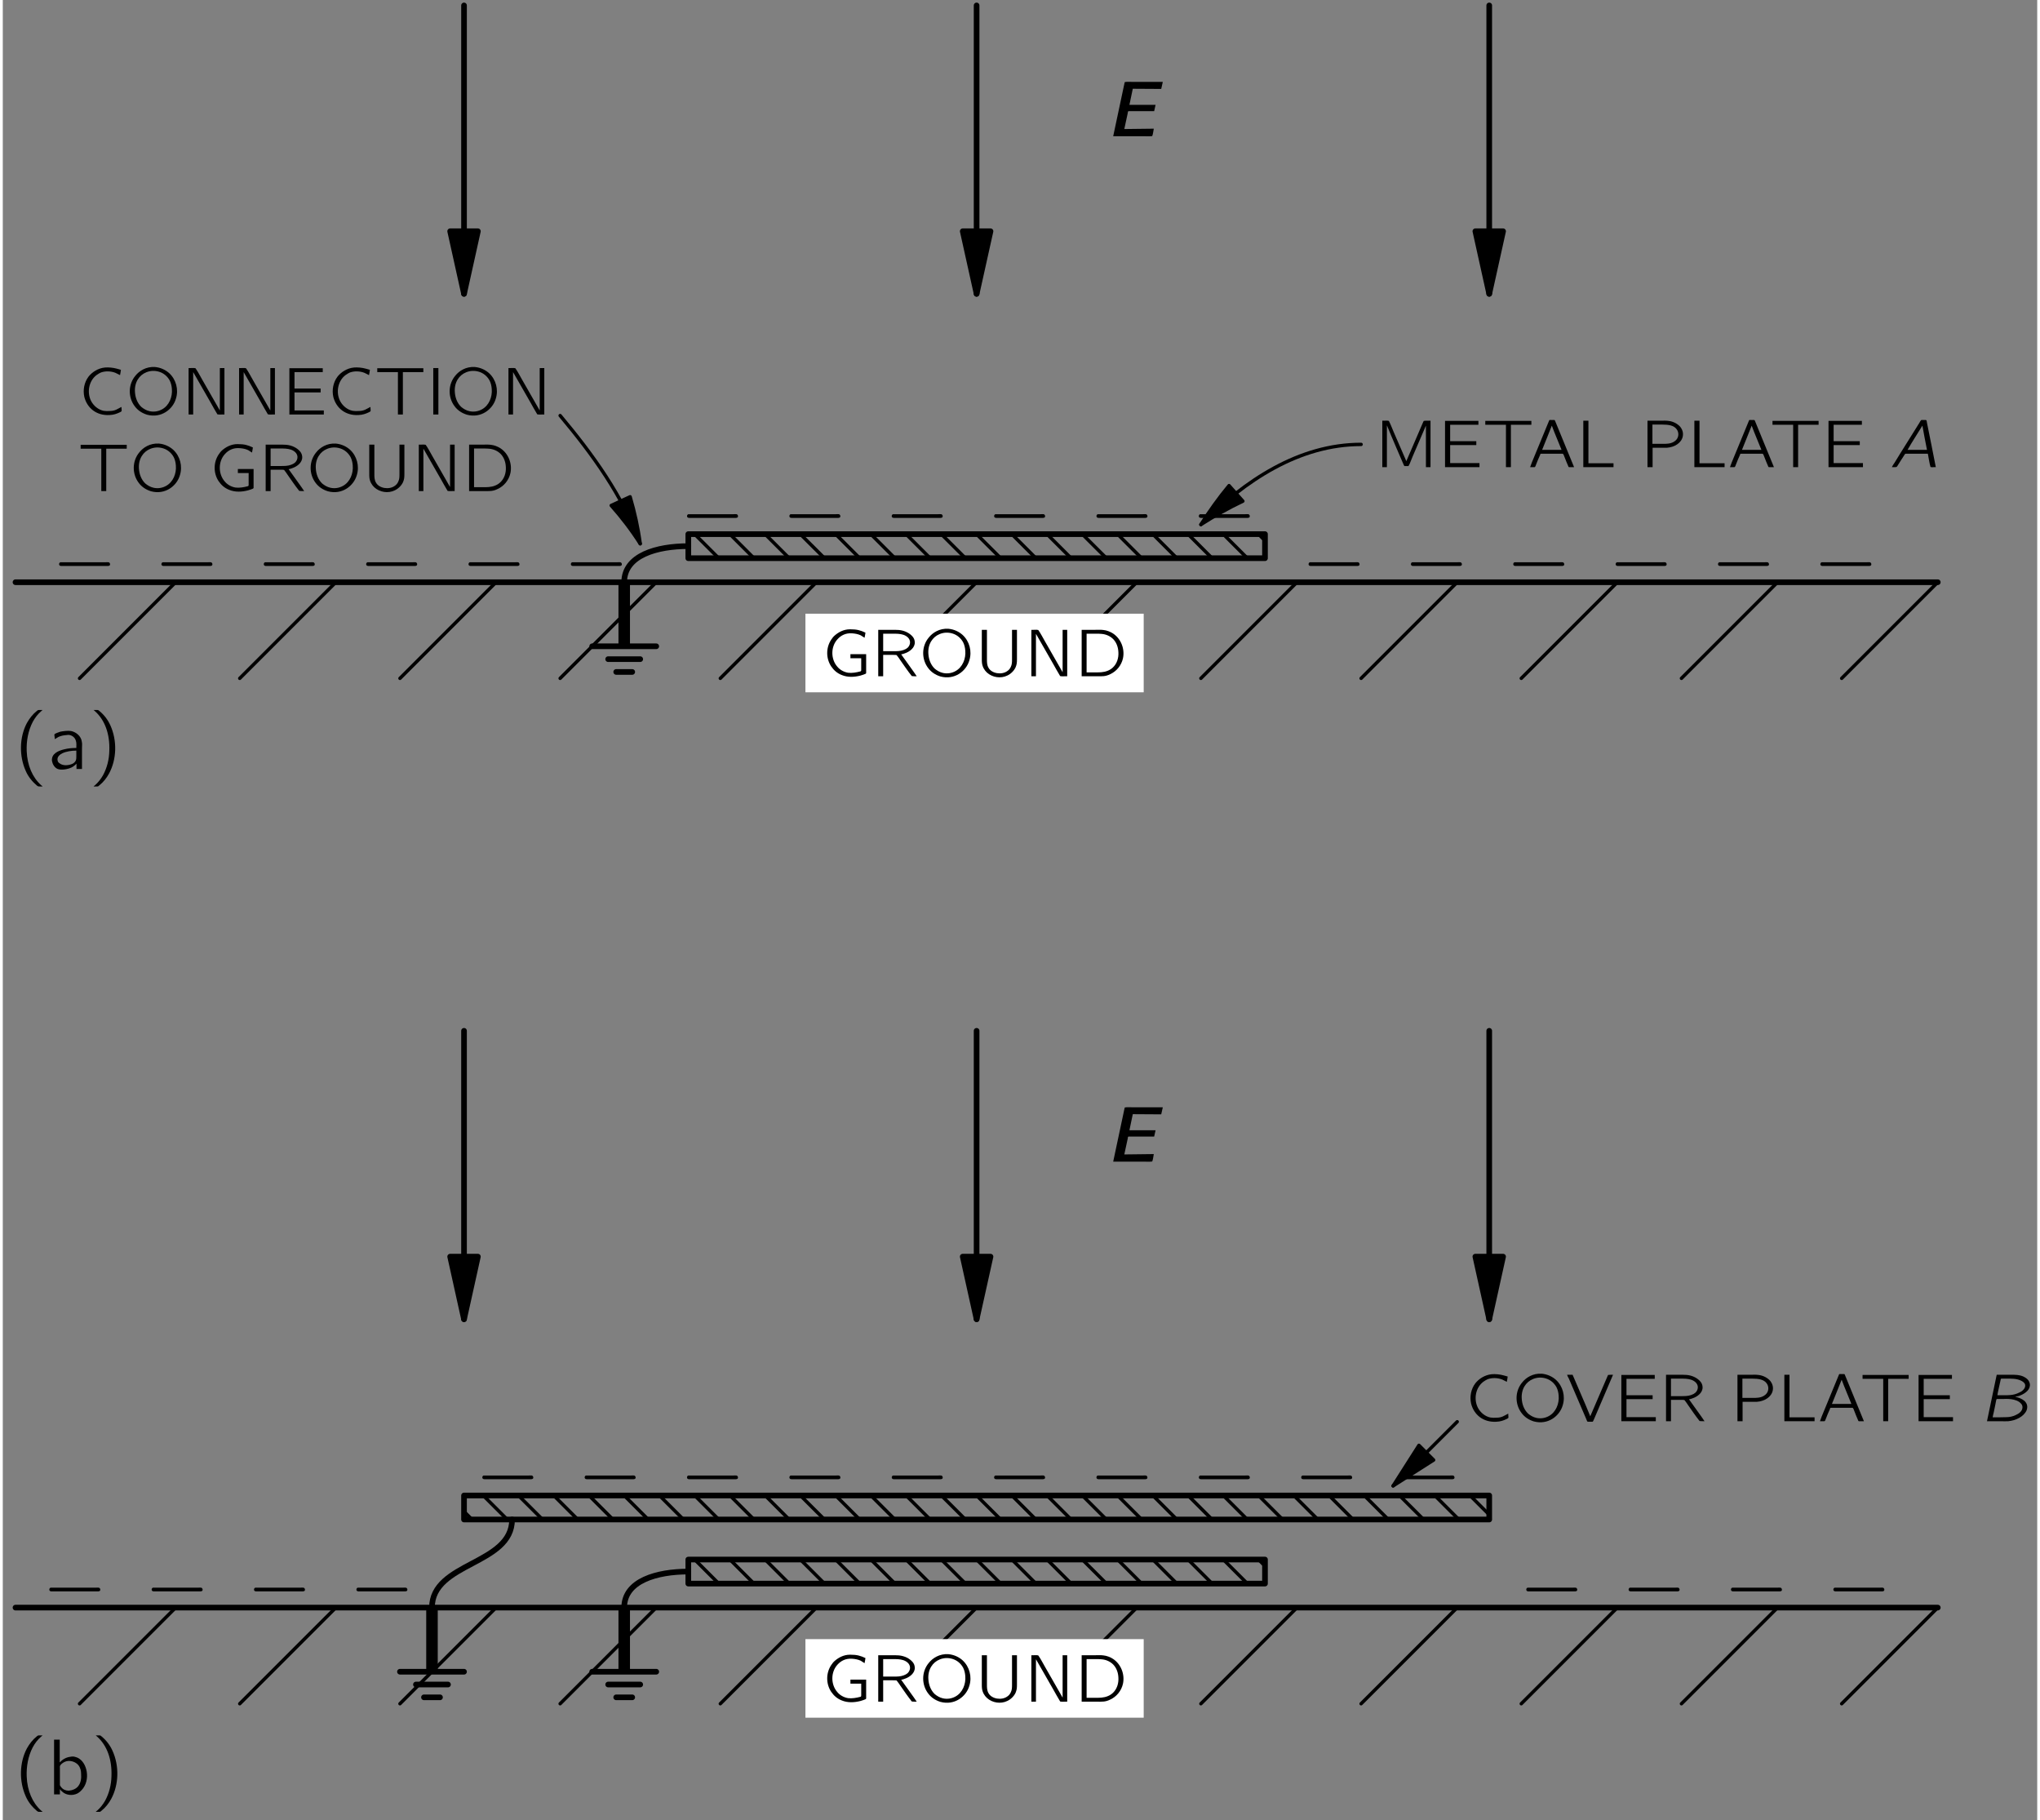 <?xml version="1.0" encoding="UTF-8"?>
<svg xmlns="http://www.w3.org/2000/svg" xmlns:xlink="http://www.w3.org/1999/xlink" width="250pt" height="223pt" viewBox="0 0 180 161" version="1.1">
<rect x="0" y="0" width="180" height="161" fill="#808080" stroke="none"/>
<defs>
<g>
<symbol overflow="visible" id="glyph0-0">
<path style="stroke:none;" d=""/>
</symbol>
<symbol overflow="visible" id="glyph0-1">
<path style="stroke:none;" d="M 2.578 1.547 C 2.547 1.5 2.5 1.469 2.453 1.438 C 1.688 0.75 1.219 -0.312 1.172 -1.594 C 1.141 -2.469 1.297 -3.375 1.703 -4.156 C 1.906 -4.531 2.141 -4.844 2.453 -5.109 C 2.5 -5.156 2.547 -5.188 2.578 -5.219 L 2.328 -5.219 C 2.172 -5.219 2.188 -5.219 2.078 -5.141 C 1.719 -4.859 1.422 -4.484 1.188 -4.062 C 0.531 -2.828 0.484 -1.156 1.094 0.188 C 1.312 0.688 1.656 1.109 2.078 1.469 C 2.172 1.531 2.172 1.547 2.328 1.547 L 2.578 1.547 Z M 2.578 1.547 "/>
</symbol>
<symbol overflow="visible" id="glyph0-2">
<path style="stroke:none;" d="M 0.641 -2.641 C 0.766 -2.703 0.859 -2.781 0.984 -2.844 C 1.203 -2.938 1.438 -2.984 1.688 -3 C 1.75 -3.016 1.828 -3.016 1.906 -3.016 C 2.188 -2.969 2.422 -2.781 2.5 -2.516 C 2.578 -2.312 2.547 -2.062 2.547 -1.859 C 2.188 -1.859 1.812 -1.828 1.453 -1.734 C 0.953 -1.609 0.328 -1.359 0.391 -0.719 C 0.438 -0.438 0.594 -0.156 0.859 -0.016 C 1.031 0.062 1.234 0.062 1.438 0.047 C 1.734 0.016 2.062 -0.062 2.312 -0.25 C 2.406 -0.312 2.484 -0.391 2.562 -0.469 L 2.562 0 L 3.047 0 L 3.047 -1.828 C 3.047 -2.016 3.078 -2.219 3.031 -2.422 C 2.969 -2.906 2.531 -3.266 2.078 -3.359 C 1.797 -3.406 1.359 -3.344 1.125 -3.297 C 1.047 -3.266 0.656 -3.141 0.625 -3.078 C 0.594 -3.047 0.609 -2.984 0.609 -2.953 C 0.625 -2.844 0.641 -2.75 0.641 -2.641 Z M 2.547 -1.625 L 2.547 -1.109 C 2.547 -0.969 2.547 -0.844 2.484 -0.719 C 2.406 -0.578 2.266 -0.469 2.109 -0.422 C 1.781 -0.297 1.328 -0.281 1.047 -0.516 C 0.969 -0.562 0.906 -0.641 0.891 -0.75 C 0.812 -1.047 1.078 -1.281 1.312 -1.391 C 1.641 -1.547 2.109 -1.625 2.547 -1.625 Z M 2.547 -1.625 "/>
</symbol>
<symbol overflow="visible" id="glyph0-3">
<path style="stroke:none;" d="M 0.438 -5.219 C 0.469 -5.188 0.516 -5.156 0.562 -5.109 C 1.422 -4.344 1.891 -3.109 1.828 -1.594 C 1.812 -0.844 1.625 -0.094 1.266 0.562 C 1.078 0.891 0.844 1.188 0.562 1.438 C 0.516 1.469 0.469 1.5 0.438 1.547 L 0.688 1.547 C 0.844 1.547 0.828 1.547 0.922 1.469 C 1.297 1.172 1.594 0.797 1.812 0.391 C 2.484 -0.859 2.531 -2.516 1.922 -3.859 C 1.688 -4.375 1.359 -4.797 0.938 -5.141 C 0.844 -5.219 0.844 -5.219 0.688 -5.219 L 0.438 -5.219 Z M 0.438 -5.219 "/>
</symbol>
<symbol overflow="visible" id="glyph0-4">
<path style="stroke:none;" d="M 0.578 -4.844 L 0.578 0 L 1.094 0 L 1.094 -0.469 L 1.094 -0.469 C 1.156 -0.359 1.266 -0.266 1.359 -0.188 C 1.672 0.062 2.188 0.141 2.641 -0.078 C 2.844 -0.188 3.016 -0.359 3.156 -0.547 C 3.844 -1.5 3.422 -3.094 2.453 -3.312 C 2.328 -3.359 2.172 -3.359 2.031 -3.328 C 1.625 -3.281 1.312 -3.078 1.078 -2.828 L 1.078 -4.844 L 0.578 -4.844 Z M 1.812 -2.953 C 2.141 -2.984 2.516 -2.844 2.734 -2.578 C 2.906 -2.359 2.969 -2.078 2.969 -1.812 C 3 -1.438 2.953 -1.031 2.719 -0.734 C 2.516 -0.469 2.188 -0.359 1.875 -0.328 C 1.609 -0.328 1.375 -0.422 1.203 -0.641 C 1.172 -0.688 1.125 -0.75 1.094 -0.812 C 1.094 -0.859 1.094 -0.906 1.094 -0.938 L 1.094 -2.328 C 1.094 -2.391 1.078 -2.469 1.109 -2.531 C 1.141 -2.609 1.203 -2.656 1.266 -2.719 C 1.422 -2.844 1.609 -2.938 1.812 -2.953 Z M 1.812 -2.953 "/>
</symbol>
<symbol overflow="visible" id="glyph1-0">
<path style="stroke:none;" d=""/>
</symbol>
<symbol overflow="visible" id="glyph1-1">
<path style="stroke:none;" d="M 0.641 0 L 3.188 0 C 3.484 -0.016 3.828 0.031 4.094 -0.016 C 4.172 -0.203 4.188 -0.453 4.234 -0.672 C 3.375 -0.656 2.484 -0.656 1.625 -0.641 C 1.703 -1.031 1.797 -1.406 1.875 -1.797 L 1.938 -2.094 C 1.938 -2.125 1.938 -2.188 1.969 -2.203 C 2 -2.234 2.078 -2.219 2.125 -2.219 L 4.266 -2.219 L 4.391 -2.781 L 2.078 -2.781 L 2.375 -4.203 L 4.891 -4.188 L 5.031 -4.812 L 2.547 -4.812 C 2.266 -4.797 1.922 -4.844 1.672 -4.797 L 1.641 -4.703 L 0.641 0 Z M 0.641 0 "/>
</symbol>
<symbol overflow="visible" id="glyph2-0">
<path style="stroke:none;" d=""/>
</symbol>
<symbol overflow="visible" id="glyph2-1">
<path style="stroke:none;" d="M 3.953 -1.953 L 2.562 -1.953 L 2.562 -1.594 L 3.516 -1.594 L 3.516 -0.562 C 3.516 -0.469 3.5 -0.438 3.406 -0.422 C 3.109 -0.344 2.703 -0.266 2.359 -0.312 C 1.969 -0.375 1.625 -0.578 1.406 -0.844 C 0.812 -1.516 0.812 -2.625 1.422 -3.281 C 1.719 -3.609 2.141 -3.844 2.719 -3.797 C 2.969 -3.781 3.234 -3.734 3.469 -3.625 C 3.594 -3.562 3.688 -3.469 3.812 -3.406 C 3.844 -3.562 3.875 -3.719 3.891 -3.859 C 3.453 -4.062 3.156 -4.156 2.531 -4.156 C 1.953 -4.156 1.5 -3.891 1.172 -3.609 C 1.047 -3.5 0.953 -3.375 0.859 -3.234 C 0.391 -2.531 0.391 -1.578 0.859 -0.875 C 1.094 -0.531 1.391 -0.266 1.797 -0.109 C 2.328 0.109 2.906 0.078 3.453 -0.062 C 3.516 -0.078 3.922 -0.203 3.938 -0.25 C 3.953 -0.266 3.953 -0.297 3.953 -0.312 L 3.953 -1.953 Z M 3.953 -1.953 "/>
</symbol>
<symbol overflow="visible" id="glyph2-2">
<path style="stroke:none;" d="M 0.625 -4.109 L 0.625 0 L 1.062 0 L 1.062 -1.891 L 1.938 -1.891 C 2.062 -1.891 2.172 -1.891 2.25 -1.875 C 2.375 -1.734 2.469 -1.578 2.578 -1.422 C 2.906 -0.953 3.234 -0.469 3.594 -0.016 C 3.719 0 3.891 0 4.031 0 L 3.797 -0.344 L 2.656 -1.938 C 2.766 -1.953 2.875 -1.984 2.984 -2.031 C 3.406 -2.172 3.891 -2.531 3.859 -3.031 C 3.844 -3.234 3.781 -3.359 3.688 -3.484 C 3.406 -3.828 2.953 -4.047 2.453 -4.094 C 2.234 -4.109 2.031 -4.109 1.812 -4.109 L 0.625 -4.109 Z M 1.062 -2.219 L 1.062 -3.766 L 1.953 -3.766 C 2.25 -3.766 2.547 -3.766 2.844 -3.672 C 3.125 -3.578 3.406 -3.375 3.438 -3.047 C 3.453 -2.859 3.375 -2.672 3.234 -2.531 C 3.125 -2.438 3.016 -2.375 2.875 -2.328 C 2.594 -2.219 2.281 -2.219 1.984 -2.219 L 1.062 -2.219 Z M 1.062 -2.219 "/>
</symbol>
<symbol overflow="visible" id="glyph2-3">
<path style="stroke:none;" d="M 0.859 -3.422 C 0.219 -2.656 0.203 -1.5 0.828 -0.703 C 1.078 -0.375 1.438 -0.125 1.891 0.016 C 3.156 0.359 4.188 -0.469 4.453 -1.406 C 4.703 -2.203 4.469 -3.094 3.859 -3.656 C 3.547 -3.938 3.109 -4.156 2.594 -4.203 C 1.812 -4.25 1.203 -3.859 0.859 -3.422 Z M 2.969 -3.781 C 3.375 -3.656 3.703 -3.375 3.906 -3 C 4.016 -2.781 4.078 -2.516 4.094 -2.266 C 4.156 -1.562 3.859 -0.797 3.219 -0.453 C 2.906 -0.281 2.516 -0.203 2.109 -0.297 C 1.828 -0.359 1.578 -0.516 1.391 -0.672 C 1.031 -1.016 0.859 -1.5 0.828 -1.984 C 0.766 -2.844 1.203 -3.484 1.828 -3.734 C 2.172 -3.875 2.562 -3.906 2.969 -3.781 Z M 2.969 -3.781 "/>
</symbol>
<symbol overflow="visible" id="glyph2-4">
<path style="stroke:none;" d="M 0.625 -4.109 L 0.625 -1.516 C 0.625 -1.391 0.625 -1.281 0.641 -1.156 C 0.688 -0.812 0.859 -0.531 1.078 -0.328 C 1.562 0.109 2.297 0.219 2.875 -0.062 C 3.188 -0.203 3.469 -0.484 3.609 -0.781 C 3.719 -1.047 3.734 -1.188 3.734 -1.531 L 3.734 -4.109 L 3.297 -4.109 L 3.297 -1.5 C 3.297 -1.266 3.297 -1.047 3.188 -0.828 C 3.125 -0.688 3.031 -0.562 2.891 -0.469 C 2.391 -0.094 1.5 -0.234 1.219 -0.75 C 1.078 -0.984 1.078 -1.25 1.078 -1.516 L 1.078 -4.109 L 0.625 -4.109 Z M 0.625 -4.109 "/>
</symbol>
<symbol overflow="visible" id="glyph2-5">
<path style="stroke:none;" d="M 0.641 -4.109 L 0.641 0 L 1.047 0 L 1.047 -3.75 L 1.047 -3.75 L 1.219 -3.453 L 2.562 -1.109 C 2.766 -0.75 2.969 -0.375 3.188 -0.016 C 3.375 0.031 3.609 -0.016 3.812 0 L 3.812 -4.109 L 3.406 -4.109 L 3.406 -0.359 L 1.859 -3.062 C 1.656 -3.406 1.484 -3.766 1.25 -4.094 C 1.078 -4.141 0.828 -4.094 0.641 -4.109 Z M 0.641 -4.109 "/>
</symbol>
<symbol overflow="visible" id="glyph2-6">
<path style="stroke:none;" d="M 0.625 -4.109 L 0.625 0 L 1.922 0 C 2.453 0 2.719 0.031 3.156 -0.188 C 3.703 -0.438 4.141 -0.953 4.281 -1.594 C 4.453 -2.422 4.109 -3.312 3.406 -3.781 C 3.141 -3.953 2.844 -4.062 2.547 -4.094 C 2.312 -4.125 2.062 -4.109 1.828 -4.109 L 0.625 -4.109 Z M 1.062 -0.344 L 1.062 -3.766 L 1.891 -3.766 C 2.062 -3.766 2.219 -3.766 2.375 -3.75 C 2.797 -3.719 3.156 -3.547 3.422 -3.281 C 3.719 -2.969 3.859 -2.547 3.875 -2.125 C 3.906 -1.625 3.75 -1.109 3.375 -0.766 C 3.125 -0.531 2.766 -0.391 2.375 -0.359 C 2.219 -0.344 2.062 -0.344 1.906 -0.344 L 1.062 -0.344 Z M 1.062 -0.344 "/>
</symbol>
<symbol overflow="visible" id="glyph2-7">
<path style="stroke:none;" d="M 3.844 -0.672 C 3.5 -0.5 3.297 -0.312 2.812 -0.312 C 2.625 -0.297 2.453 -0.297 2.266 -0.328 C 1.797 -0.422 1.391 -0.766 1.172 -1.172 C 0.766 -1.938 0.953 -2.984 1.656 -3.5 C 1.781 -3.594 1.906 -3.656 2.031 -3.719 C 2.438 -3.859 2.906 -3.844 3.312 -3.688 C 3.453 -3.625 3.578 -3.562 3.719 -3.484 C 3.75 -3.641 3.781 -3.797 3.797 -3.953 C 3.672 -3.984 3.547 -4.031 3.406 -4.062 C 3.125 -4.141 2.703 -4.188 2.375 -4.156 C 1.766 -4.094 1.25 -3.75 0.938 -3.359 C 0.547 -2.844 0.422 -2.172 0.562 -1.547 C 0.812 -0.578 1.625 0.109 2.781 0.047 C 3.172 0.031 3.422 -0.062 3.719 -0.203 C 3.75 -0.219 3.844 -0.266 3.859 -0.297 C 3.875 -0.328 3.844 -0.594 3.844 -0.672 Z M 3.844 -0.672 "/>
</symbol>
<symbol overflow="visible" id="glyph2-8">
<path style="stroke:none;" d="M 0.625 -4.094 L 0.625 0 L 3.672 0 L 3.672 -0.359 L 1.078 -0.359 L 1.078 -1.953 L 3.391 -1.953 L 3.391 -2.297 L 1.078 -2.297 L 1.078 -3.75 L 3.578 -3.75 L 3.578 -4.094 L 0.625 -4.094 Z M 0.625 -4.094 "/>
</symbol>
<symbol overflow="visible" id="glyph2-9">
<path style="stroke:none;" d="M 0.234 -4.094 L 0.234 -3.75 L 2.062 -3.75 L 2.062 0 L 2.5 0 L 2.5 -3.75 L 4.312 -3.75 L 4.312 -4.094 L 0.234 -4.094 Z M 0.234 -4.094 "/>
</symbol>
<symbol overflow="visible" id="glyph2-10">
<path style="stroke:none;" d="M 0.625 -4.109 L 0.625 0 L 1.078 0 L 1.078 -4.109 L 0.625 -4.109 Z M 0.625 -4.109 "/>
</symbol>
<symbol overflow="visible" id="glyph2-11">
<path style="stroke:none;" d="M 0.641 -4.109 L 0.641 0 L 1.047 0 L 1.047 -3.672 L 1.062 -3.672 C 1.094 -3.562 1.156 -3.453 1.203 -3.328 C 1.266 -3.141 2.516 -0.234 2.547 -0.172 C 2.594 -0.109 2.562 -0.094 2.672 -0.094 L 2.844 -0.094 C 2.875 -0.094 2.906 -0.094 2.938 -0.094 C 2.969 -0.094 2.984 -0.125 2.984 -0.156 C 3.016 -0.203 3.031 -0.25 3.062 -0.297 L 3.328 -0.953 C 3.422 -1.156 4.469 -3.594 4.5 -3.672 L 4.5 -3.672 L 4.5 0 L 4.906 0 L 4.906 -4.109 C 4.719 -4.094 4.484 -4.125 4.312 -4.094 L 4.266 -4.016 L 2.766 -0.531 L 1.641 -3.125 C 1.5 -3.453 1.375 -3.797 1.219 -4.094 C 1.062 -4.141 0.828 -4.094 0.641 -4.109 Z M 0.641 -4.109 "/>
</symbol>
<symbol overflow="visible" id="glyph2-12">
<path style="stroke:none;" d="M 0.188 0 L 0.484 0 C 0.531 0 0.578 0.016 0.609 -0.016 C 0.641 -0.031 0.641 -0.062 0.656 -0.078 C 0.734 -0.297 1.031 -1.016 1.078 -1.094 C 1.078 -1.156 1.094 -1.188 1.172 -1.188 L 2.594 -1.188 C 2.75 -1.188 2.906 -1.188 3.062 -1.188 C 3.125 -1.172 3.156 -1.094 3.172 -1.047 C 3.234 -0.875 3.547 -0.094 3.578 -0.047 C 3.594 0.016 3.656 0 3.75 0 L 4.078 0 C 3.922 -0.391 3.766 -0.766 3.609 -1.141 L 2.391 -4.109 C 2.375 -4.125 2.375 -4.156 2.344 -4.172 C 2.312 -4.172 2.266 -4.172 2.234 -4.172 L 2.016 -4.172 C 1.984 -4.172 1.922 -4.188 1.891 -4.156 C 1.875 -4.141 1.859 -4.109 1.859 -4.094 L 0.641 -1.141 L 0.344 -0.422 C 0.297 -0.281 0.234 -0.141 0.188 0 Z M 2.109 -3.672 C 2.375 -2.938 2.688 -2.25 2.969 -1.531 L 1.25 -1.531 C 1.531 -2.25 1.828 -2.938 2.109 -3.672 L 2.109 -3.672 Z M 2.109 -3.672 "/>
</symbol>
<symbol overflow="visible" id="glyph2-13">
<path style="stroke:none;" d="M 0.625 -4.109 L 0.625 0 L 3.297 0 L 3.297 -0.344 L 1.078 -0.344 L 1.078 -4.109 L 0.625 -4.109 Z M 0.625 -4.109 "/>
</symbol>
<symbol overflow="visible" id="glyph2-14">
<path style="stroke:none;" d="M 0.625 -4.109 L 0.625 0 L 1.078 0 L 1.078 -1.719 L 1.953 -1.719 C 2.078 -1.719 2.234 -1.719 2.359 -1.719 C 3.016 -1.766 3.641 -2.141 3.75 -2.734 C 3.812 -3.078 3.688 -3.359 3.531 -3.562 C 3.281 -3.844 2.906 -4.047 2.469 -4.094 C 2.25 -4.125 2.047 -4.109 1.844 -4.109 L 0.625 -4.109 Z M 1.062 -2.062 L 1.062 -3.766 L 1.953 -3.766 C 2.469 -3.766 2.953 -3.703 3.203 -3.359 C 3.406 -3.094 3.406 -2.719 3.203 -2.453 C 3.125 -2.359 3.047 -2.297 2.938 -2.234 C 2.641 -2.062 2.297 -2.062 1.969 -2.062 L 1.062 -2.062 Z M 1.062 -2.062 "/>
</symbol>
<symbol overflow="visible" id="glyph2-15">
<path style="stroke:none;" d="M 0.094 -4.109 C 0.125 -3.984 0.188 -3.875 0.25 -3.766 L 1.781 -0.203 L 1.844 -0.047 C 1.859 -0.016 1.859 0.016 1.891 0.031 C 1.922 0.047 1.984 0.047 2.016 0.047 L 2.234 0.047 C 2.266 0.047 2.312 0.047 2.344 0.047 C 2.375 0.031 2.391 0 2.406 -0.031 C 2.422 -0.078 2.453 -0.141 2.484 -0.203 C 2.594 -0.453 4.141 -4.062 4.156 -4.109 C 4.016 -4.109 3.859 -4.109 3.719 -4.094 L 3.688 -4.031 L 2.141 -0.438 L 1.734 -1.422 L 0.578 -4.109 L 0.094 -4.109 Z M 0.094 -4.109 "/>
</symbol>
<symbol overflow="visible" id="glyph3-0">
<path style="stroke:none;" d=""/>
</symbol>
<symbol overflow="visible" id="glyph3-1">
<path style="stroke:none;" d="M 0.188 0 L 0.484 0 L 0.609 -0.016 L 0.672 -0.094 C 0.906 -0.453 1.125 -0.828 1.359 -1.172 L 1.422 -1.188 L 3.375 -1.188 C 3.453 -0.797 3.5 -0.391 3.609 -0.016 C 3.734 0.031 3.922 -0.016 4.078 0 C 4.062 -0.125 3.344 -3.703 3.297 -3.922 C 3.297 -3.953 3.266 -4.156 3.234 -4.156 C 3.203 -4.172 3.156 -4.172 3.125 -4.172 L 2.891 -4.172 C 2.859 -4.172 2.812 -4.188 2.781 -4.156 C 2.734 -4.125 2.625 -3.922 2.625 -3.922 L 0.906 -1.172 L 0.438 -0.406 C 0.344 -0.266 0.25 -0.141 0.188 0 Z M 2.891 -3.672 C 3.016 -2.953 3.156 -2.25 3.297 -1.531 L 1.578 -1.531 C 2 -2.266 2.453 -2.953 2.891 -3.672 Z M 2.891 -3.672 "/>
</symbol>
<symbol overflow="visible" id="glyph3-2">
<path style="stroke:none;" d="M 1.5 -4.109 L 0.641 0 L 1.875 0 C 2.078 0 2.297 0.016 2.516 0 C 3.203 -0.062 3.891 -0.406 4.141 -0.953 C 4.266 -1.281 4.203 -1.578 3.938 -1.812 C 3.703 -2 3.422 -2.109 3.125 -2.156 C 3.234 -2.188 3.359 -2.203 3.469 -2.234 C 3.906 -2.391 4.391 -2.688 4.438 -3.141 C 4.438 -3.188 4.438 -3.234 4.438 -3.281 C 4.375 -3.641 4.141 -3.812 3.859 -3.953 C 3.5 -4.109 3.188 -4.109 2.734 -4.109 L 1.5 -4.109 Z M 1.562 -2.297 C 1.562 -2.422 1.781 -3.328 1.844 -3.641 C 1.859 -3.703 1.844 -3.766 1.922 -3.766 L 2.391 -3.766 C 2.812 -3.766 3.25 -3.781 3.641 -3.594 C 3.797 -3.516 3.984 -3.406 4.016 -3.219 C 4.062 -2.953 3.844 -2.734 3.641 -2.609 C 3.594 -2.578 3.562 -2.562 3.516 -2.547 C 3.25 -2.406 2.953 -2.328 2.656 -2.312 C 2.5 -2.297 2.344 -2.297 2.172 -2.297 L 1.562 -2.297 Z M 1.141 -0.344 C 1.156 -0.438 1.219 -0.734 1.234 -0.766 C 1.266 -0.938 1.438 -1.719 1.453 -1.844 C 1.469 -1.906 1.469 -1.969 1.547 -1.969 L 2.141 -1.969 C 2.281 -1.969 2.406 -1.984 2.547 -1.969 C 2.859 -1.953 3.203 -1.891 3.469 -1.719 C 3.625 -1.609 3.781 -1.469 3.781 -1.234 C 3.781 -0.891 3.469 -0.672 3.188 -0.547 C 2.984 -0.438 2.641 -0.359 2.391 -0.359 C 1.984 -0.344 1.562 -0.344 1.141 -0.344 Z M 1.141 -0.344 "/>
</symbol>
<symbol overflow="visible" id="glyph4-0">
<path style="stroke:none;" d=""/>
</symbol>
<symbol overflow="visible" id="glyph4-1">
<path style="stroke:none;" d="M 0.734 -2 C 0.594 -1.953 0.578 -1.734 0.719 -1.688 C 0.766 -1.672 0.812 -1.672 0.844 -1.672 L 4.781 -1.672 C 4.875 -1.672 5.016 -1.656 5.094 -1.719 C 5.172 -1.812 5.125 -1.969 5 -2 C 4.922 -2.016 4.828 -2 4.734 -2 L 0.859 -2 C 0.828 -2 0.781 -2 0.734 -2 Z M 0.734 -2 "/>
</symbol>
</g>
<clipPath id="clip1">
  <path d="M -216 666 L 396 666 L 396 -126 L -216 -126 L -216 666 Z M -216 666 "/>
</clipPath>
<clipPath id="clip2">
  <path d="M -0.477 151.801 L 172.523 151.801 L 172.523 -1.199 L -0.477 -1.199 L -0.477 151.801 Z M -0.477 151.801 "/>
</clipPath>
<clipPath id="clip3">
  <path d="M -216 666 L 396 666 L 396 -126 L -216 -126 L -216 666 Z M -216 666 "/>
</clipPath>
<clipPath id="clip4">
  <path d="M -0.477 151.801 L 172.523 151.801 L 172.523 -1.199 L -0.477 -1.199 L -0.477 151.801 Z M -0.477 151.801 "/>
</clipPath>
<clipPath id="clip5">
  <path d="M 60.652 47.254 L 111.676 47.254 L 111.676 49.379 L 60.652 49.379 L 60.652 47.254 Z M 60.652 47.254 "/>
</clipPath>
<clipPath id="clip6">
  <path d="M -216 666 L 396 666 L 396 -126 L -216 -126 L -216 666 Z M -216 666 "/>
</clipPath>
<clipPath id="clip7">
  <path d="M -0.477 151.801 L 172.523 151.801 L 172.523 -1.199 L -0.477 -1.199 L -0.477 151.801 Z M -0.477 151.801 "/>
</clipPath>
<clipPath id="clip8">
  <path d="M -216 666 L 396 666 L 396 -126 L -216 -126 L -216 666 Z M -216 666 "/>
</clipPath>
<clipPath id="clip9">
  <path d="M -0.477 151.801 L 172.523 151.801 L 172.523 -1.199 L -0.477 -1.199 L -0.477 151.801 Z M -0.477 151.801 "/>
</clipPath>
<clipPath id="clip10">
  <path d="M 60.652 137.961 L 111.676 137.961 L 111.676 140.086 L 60.652 140.086 L 60.652 137.961 Z M 60.652 137.961 "/>
</clipPath>
<clipPath id="clip11">
  <path d="M -216 666 L 396 666 L 396 -126 L -216 -126 L -216 666 Z M -216 666 "/>
</clipPath>
<clipPath id="clip12">
  <path d="M -0.477 151.801 L 172.523 151.801 L 172.523 -1.199 L -0.477 -1.199 L -0.477 151.801 Z M -0.477 151.801 "/>
</clipPath>
<clipPath id="clip13">
  <path d="M -216 666 L 396 666 L 396 -126 L -216 -126 L -216 666 Z M -216 666 "/>
</clipPath>
<clipPath id="clip14">
  <path d="M -0.477 151.801 L 172.523 151.801 L 172.523 -1.199 L -0.477 -1.199 L -0.477 151.801 Z M -0.477 151.801 "/>
</clipPath>
<clipPath id="clip15">
  <path d="M 40.809 132.293 L 131.516 132.293 L 131.516 134.418 L 40.809 134.418 L 40.809 132.293 Z M 40.809 132.293 "/>
</clipPath>
<clipPath id="clip16">
  <path d="M -216 666 L 396 666 L 396 -126 L -216 -126 L -216 666 Z M -216 666 "/>
</clipPath>
<clipPath id="clip17">
  <path d="M -0.477 151.801 L 172.523 151.801 L 172.523 -1.199 L -0.477 -1.199 L -0.477 151.801 Z M -0.477 151.801 "/>
</clipPath>
<clipPath id="clip18">
  <path d="M -216 666 L 396 666 L 396 -126 L -216 -126 L -216 666 Z M -216 666 "/>
</clipPath>
</defs>
<g id="surface0">
<g clip-path="url(#clip1)" clip-rule="nonzero">
<g clip-path="url(#clip2)" clip-rule="nonzero">
<path style="fill:none;stroke-width:3;stroke-linecap:round;stroke-linejoin:round;stroke:rgb(0%,0%,0%);stroke-opacity:1;stroke-miterlimit:10;" d="M 157.719 1002.981 L 72.68 917.942 " transform="matrix(0.1,0,0,-0.1,-0.475,151.802)"/>
<path style="fill:none;stroke-width:3;stroke-linecap:round;stroke-linejoin:round;stroke:rgb(0%,0%,0%);stroke-opacity:1;stroke-miterlimit:10;" d="M 299.438 1002.981 L 214.398 917.942 " transform="matrix(0.1,0,0,-0.1,-0.475,151.802)"/>
<path style="fill:none;stroke-width:3;stroke-linecap:round;stroke-linejoin:round;stroke:rgb(0%,0%,0%);stroke-opacity:1;stroke-miterlimit:10;" d="M 441.195 1002.981 L 356.156 917.942 " transform="matrix(0.1,0,0,-0.1,-0.475,151.802)"/>
<path style="fill:none;stroke-width:3;stroke-linecap:round;stroke-linejoin:round;stroke:rgb(0%,0%,0%);stroke-opacity:1;stroke-miterlimit:10;" d="M 582.914 1002.981 L 497.875 917.942 " transform="matrix(0.1,0,0,-0.1,-0.475,151.802)"/>
<path style="fill:none;stroke-width:3;stroke-linecap:round;stroke-linejoin:round;stroke:rgb(0%,0%,0%);stroke-opacity:1;stroke-miterlimit:10;" d="M 724.633 1002.981 L 639.594 917.942 " transform="matrix(0.1,0,0,-0.1,-0.475,151.802)"/>
<path style="fill:none;stroke-width:3;stroke-linecap:round;stroke-linejoin:round;stroke:rgb(0%,0%,0%);stroke-opacity:1;stroke-miterlimit:10;" d="M 866.352 1002.981 L 781.312 917.942 " transform="matrix(0.1,0,0,-0.1,-0.475,151.802)"/>
<path style="fill:none;stroke-width:3;stroke-linecap:round;stroke-linejoin:round;stroke:rgb(0%,0%,0%);stroke-opacity:1;stroke-miterlimit:10;" d="M 1008.109 1002.981 L 923.07 917.942 " transform="matrix(0.1,0,0,-0.1,-0.475,151.802)"/>
<path style="fill:none;stroke-width:3;stroke-linecap:round;stroke-linejoin:round;stroke:rgb(0%,0%,0%);stroke-opacity:1;stroke-miterlimit:10;" d="M 1149.828 1002.981 L 1064.789 917.942 " transform="matrix(0.1,0,0,-0.1,-0.475,151.802)"/>
<path style="fill:none;stroke-width:3;stroke-linecap:round;stroke-linejoin:round;stroke:rgb(0%,0%,0%);stroke-opacity:1;stroke-miterlimit:10;" d="M 1291.586 1002.981 L 1206.547 917.942 " transform="matrix(0.1,0,0,-0.1,-0.475,151.802)"/>
<path style="fill:none;stroke-width:3;stroke-linecap:round;stroke-linejoin:round;stroke:rgb(0%,0%,0%);stroke-opacity:1;stroke-miterlimit:10;" d="M 1433.305 1002.981 L 1348.266 917.942 " transform="matrix(0.1,0,0,-0.1,-0.475,151.802)"/>
<path style="fill:none;stroke-width:3;stroke-linecap:round;stroke-linejoin:round;stroke:rgb(0%,0%,0%);stroke-opacity:1;stroke-miterlimit:10;" d="M 1575.023 1002.981 L 1489.984 917.942 " transform="matrix(0.1,0,0,-0.1,-0.475,151.802)"/>
<path style="fill:none;stroke-width:3;stroke-linecap:round;stroke-linejoin:round;stroke:rgb(0%,0%,0%);stroke-opacity:1;stroke-miterlimit:10;" d="M 1716.781 1002.981 L 1631.742 917.942 " transform="matrix(0.1,0,0,-0.1,-0.475,151.802)"/>
<path style="fill:none;stroke-width:5;stroke-linecap:round;stroke-linejoin:round;stroke:rgb(0%,0%,0%);stroke-opacity:1;stroke-miterlimit:10;" d="M 16 1002.981 L 1716.781 1002.981 " transform="matrix(0.1,0,0,-0.1,-0.475,151.802)"/>
</g>
</g>
<g clip-path="url(#clip3)" clip-rule="nonzero">
<g clip-path="url(#clip4)" clip-rule="nonzero">
<g clip-path="url(#clip5)" clip-rule="nonzero">
<path style="fill:none;stroke-width:3;stroke-linecap:round;stroke-linejoin:round;stroke:rgb(0%,0%,0%);stroke-opacity:1;stroke-miterlimit:10;" d="M 616.938 1045.481 L 638.188 1024.231 " transform="matrix(0.1,0,0,-0.1,-0.475,151.802)"/>
<path style="fill:none;stroke-width:3;stroke-linecap:round;stroke-linejoin:round;stroke:rgb(0%,0%,0%);stroke-opacity:1;stroke-miterlimit:10;" d="M 648.109 1045.481 L 669.359 1024.231 " transform="matrix(0.1,0,0,-0.1,-0.475,151.802)"/>
<path style="fill:none;stroke-width:3;stroke-linecap:round;stroke-linejoin:round;stroke:rgb(0%,0%,0%);stroke-opacity:1;stroke-miterlimit:10;" d="M 679.281 1045.481 L 700.531 1024.231 " transform="matrix(0.1,0,0,-0.1,-0.475,151.802)"/>
<path style="fill:none;stroke-width:3;stroke-linecap:round;stroke-linejoin:round;stroke:rgb(0%,0%,0%);stroke-opacity:1;stroke-miterlimit:10;" d="M 710.453 1045.481 L 731.742 1024.231 " transform="matrix(0.1,0,0,-0.1,-0.475,151.802)"/>
<path style="fill:none;stroke-width:3;stroke-linecap:round;stroke-linejoin:round;stroke:rgb(0%,0%,0%);stroke-opacity:1;stroke-miterlimit:10;" d="M 741.664 1045.481 L 762.914 1024.231 " transform="matrix(0.1,0,0,-0.1,-0.475,151.802)"/>
<path style="fill:none;stroke-width:3;stroke-linecap:round;stroke-linejoin:round;stroke:rgb(0%,0%,0%);stroke-opacity:1;stroke-miterlimit:10;" d="M 772.836 1045.481 L 794.086 1024.231 " transform="matrix(0.1,0,0,-0.1,-0.475,151.802)"/>
<path style="fill:none;stroke-width:3;stroke-linecap:round;stroke-linejoin:round;stroke:rgb(0%,0%,0%);stroke-opacity:1;stroke-miterlimit:10;" d="M 804.008 1045.481 L 825.258 1024.231 " transform="matrix(0.1,0,0,-0.1,-0.475,151.802)"/>
<path style="fill:none;stroke-width:3;stroke-linecap:round;stroke-linejoin:round;stroke:rgb(0%,0%,0%);stroke-opacity:1;stroke-miterlimit:10;" d="M 835.18 1045.481 L 856.469 1024.231 " transform="matrix(0.1,0,0,-0.1,-0.475,151.802)"/>
<path style="fill:none;stroke-width:3;stroke-linecap:round;stroke-linejoin:round;stroke:rgb(0%,0%,0%);stroke-opacity:1;stroke-miterlimit:10;" d="M 866.352 1045.481 L 887.641 1024.231 " transform="matrix(0.1,0,0,-0.1,-0.475,151.802)"/>
<path style="fill:none;stroke-width:3;stroke-linecap:round;stroke-linejoin:round;stroke:rgb(0%,0%,0%);stroke-opacity:1;stroke-miterlimit:10;" d="M 897.562 1045.481 L 918.812 1024.231 " transform="matrix(0.1,0,0,-0.1,-0.475,151.802)"/>
<path style="fill:none;stroke-width:3;stroke-linecap:round;stroke-linejoin:round;stroke:rgb(0%,0%,0%);stroke-opacity:1;stroke-miterlimit:10;" d="M 928.734 1045.481 L 949.984 1024.231 " transform="matrix(0.1,0,0,-0.1,-0.475,151.802)"/>
<path style="fill:none;stroke-width:3;stroke-linecap:round;stroke-linejoin:round;stroke:rgb(0%,0%,0%);stroke-opacity:1;stroke-miterlimit:10;" d="M 959.906 1045.481 L 981.195 1024.231 " transform="matrix(0.1,0,0,-0.1,-0.475,151.802)"/>
<path style="fill:none;stroke-width:3;stroke-linecap:round;stroke-linejoin:round;stroke:rgb(0%,0%,0%);stroke-opacity:1;stroke-miterlimit:10;" d="M 991.117 1045.481 L 1012.367 1024.231 " transform="matrix(0.1,0,0,-0.1,-0.475,151.802)"/>
<path style="fill:none;stroke-width:3;stroke-linecap:round;stroke-linejoin:round;stroke:rgb(0%,0%,0%);stroke-opacity:1;stroke-miterlimit:10;" d="M 1022.289 1045.481 L 1043.539 1024.231 " transform="matrix(0.1,0,0,-0.1,-0.475,151.802)"/>
<path style="fill:none;stroke-width:3;stroke-linecap:round;stroke-linejoin:round;stroke:rgb(0%,0%,0%);stroke-opacity:1;stroke-miterlimit:10;" d="M 1053.461 1045.481 L 1074.711 1024.231 " transform="matrix(0.1,0,0,-0.1,-0.475,151.802)"/>
<path style="fill:none;stroke-width:3;stroke-linecap:round;stroke-linejoin:round;stroke:rgb(0%,0%,0%);stroke-opacity:1;stroke-miterlimit:10;" d="M 1084.633 1045.481 L 1105.883 1024.231 " transform="matrix(0.1,0,0,-0.1,-0.475,151.802)"/>
<path style="fill:none;stroke-width:3;stroke-linecap:round;stroke-linejoin:round;stroke:rgb(0%,0%,0%);stroke-opacity:1;stroke-miterlimit:10;" d="M 1115.805 1045.481 L 1137.094 1024.231 " transform="matrix(0.1,0,0,-0.1,-0.475,151.802)"/>
</g>
</g>
</g>
<g clip-path="url(#clip6)" clip-rule="nonzero">
<g clip-path="url(#clip7)" clip-rule="nonzero">
<path style="fill:none;stroke-width:5;stroke-linecap:round;stroke-linejoin:round;stroke:rgb(0%,0%,0%);stroke-opacity:1;stroke-miterlimit:10;" d="M 611.273 1024.231 L 1121.508 1024.231 L 1121.508 1045.52 L 611.273 1045.52 L 611.273 1024.231 Z M 611.273 1024.231 " transform="matrix(0.1,0,0,-0.1,-0.475,151.802)"/>
<path style=" stroke:none;fill-rule:nonzero;fill:rgb(0%,0%,0%);fill-opacity:1;" d="M 54.473 57.172 L 55.492 57.172 L 55.492 51.504 L 54.473 51.504 L 54.473 57.172 Z M 54.473 57.172 "/>
<path style="fill:none;stroke-width:5;stroke-linecap:round;stroke-linejoin:round;stroke:rgb(0%,0%,0%);stroke-opacity:1;stroke-miterlimit:10;" d="M 526.234 946.301 L 582.914 946.301 " transform="matrix(0.1,0,0,-0.1,-0.475,151.802)"/>
<path style="fill:none;stroke-width:5;stroke-linecap:round;stroke-linejoin:round;stroke:rgb(0%,0%,0%);stroke-opacity:1;stroke-miterlimit:10;" d="M 540.375 934.934 L 568.734 934.934 " transform="matrix(0.1,0,0,-0.1,-0.475,151.802)"/>
<path style="fill:none;stroke-width:5;stroke-linecap:round;stroke-linejoin:round;stroke:rgb(0%,0%,0%);stroke-opacity:1;stroke-miterlimit:10;" d="M 547.484 923.606 L 561.664 923.606 " transform="matrix(0.1,0,0,-0.1,-0.475,151.802)"/>
<path style="fill:none;stroke-width:5;stroke-linecap:round;stroke-linejoin:round;stroke:rgb(0%,0%,0%);stroke-opacity:1;stroke-miterlimit:10;" d="M 611.273 1034.895 C 583.656 1034.895 554.555 1026.887 554.555 1002.981 " transform="matrix(0.1,0,0,-0.1,-0.475,151.802)"/>
<path style="fill:none;stroke-width:5;stroke-linecap:round;stroke-linejoin:round;stroke:rgb(0%,0%,0%);stroke-opacity:1;stroke-miterlimit:10;" d="M 412.836 1513.215 L 412.836 1258.098 " transform="matrix(0.1,0,0,-0.1,-0.475,151.802)"/>
<path style=" stroke:none;fill-rule:nonzero;fill:rgb(0%,0%,0%);fill-opacity:1;" d="M 39.582 20.457 L 40.809 25.992 L 42.035 20.457 "/>
<path style="fill:none;stroke-width:5;stroke-linecap:round;stroke-linejoin:round;stroke:rgb(0%,0%,0%);stroke-opacity:1;stroke-miterlimit:10;" d="M 400.57 1313.45 L 412.836 1258.098 L 425.102 1313.45 L 400.57 1313.45 Z M 400.57 1313.45 " transform="matrix(0.1,0,0,-0.1,-0.475,151.802)"/>
<path style="fill:none;stroke-width:5;stroke-linecap:round;stroke-linejoin:round;stroke:rgb(0%,0%,0%);stroke-opacity:1;stroke-miterlimit:10;" d="M 866.352 1513.215 L 866.352 1258.098 " transform="matrix(0.1,0,0,-0.1,-0.475,151.802)"/>
<path style=" stroke:none;fill-rule:nonzero;fill:rgb(0%,0%,0%);fill-opacity:1;" d="M 84.934 20.457 L 86.16 25.992 L 87.391 20.457 "/>
<path style="fill:none;stroke-width:5;stroke-linecap:round;stroke-linejoin:round;stroke:rgb(0%,0%,0%);stroke-opacity:1;stroke-miterlimit:10;" d="M 854.086 1313.45 L 866.352 1258.098 L 878.656 1313.45 L 854.086 1313.45 Z M 854.086 1313.45 " transform="matrix(0.1,0,0,-0.1,-0.475,151.802)"/>
<path style="fill:none;stroke-width:5;stroke-linecap:round;stroke-linejoin:round;stroke:rgb(0%,0%,0%);stroke-opacity:1;stroke-miterlimit:10;" d="M 1319.906 1513.215 L 1319.906 1258.098 " transform="matrix(0.1,0,0,-0.1,-0.475,151.802)"/>
<path style=" stroke:none;fill-rule:nonzero;fill:rgb(0%,0%,0%);fill-opacity:1;" d="M 130.289 20.457 L 131.516 25.992 L 132.742 20.457 "/>
<path style="fill:none;stroke-width:5;stroke-linecap:round;stroke-linejoin:round;stroke:rgb(0%,0%,0%);stroke-opacity:1;stroke-miterlimit:10;" d="M 1307.641 1313.45 L 1319.906 1258.098 L 1332.172 1313.45 L 1307.641 1313.45 Z M 1307.641 1313.45 " transform="matrix(0.1,0,0,-0.1,-0.475,151.802)"/>
<path style="fill:none;stroke-width:3;stroke-linecap:round;stroke-linejoin:round;stroke:rgb(0%,0%,0%);stroke-opacity:1;stroke-miterlimit:10;" d="M 497.875 1150.403 C 526.742 1115.989 553.344 1079.231 568.734 1037.004 " transform="matrix(0.1,0,0,-0.1,-0.475,151.802)"/>
<path style=" stroke:none;fill-rule:nonzero;fill:rgb(0%,0%,0%);fill-opacity:1;" d="M 53.832 44.715 C 54.77 45.773 55.633 46.898 56.398 48.102 C 56.211 46.688 55.902 45.305 55.504 43.945 "/>
<path style="fill:none;stroke-width:3;stroke-linecap:round;stroke-linejoin:round;stroke:rgb(0%,0%,0%);stroke-opacity:1;stroke-miterlimit:10;" d="M 543.07 1070.872 C 552.445 1060.286 561.078 1049.036 568.734 1037.004 C 566.859 1051.145 563.773 1064.973 559.789 1078.567 L 543.07 1070.872 Z M 543.07 1070.872 " transform="matrix(0.1,0,0,-0.1,-0.475,151.802)"/>
<path style="fill:none;stroke-width:3;stroke-linecap:round;stroke-linejoin:round;stroke:rgb(0%,0%,0%);stroke-opacity:1;stroke-miterlimit:10;" d="M 1206.547 1124.895 C 1151.625 1124.895 1103.734 1092.942 1064.789 1053.997 " transform="matrix(0.1,0,0,-0.1,-0.475,151.802)"/>
<path style=" stroke:none;fill-rule:nonzero;fill:rgb(0%,0%,0%);fill-opacity:1;" d="M 108.496 42.957 C 107.594 44.043 106.766 45.207 106.004 46.402 C 107.199 45.641 108.441 44.938 109.719 44.332 "/>
<path style="fill:none;stroke-width:3;stroke-linecap:round;stroke-linejoin:round;stroke:rgb(0%,0%,0%);stroke-opacity:1;stroke-miterlimit:10;" d="M 1089.711 1088.45 C 1080.688 1077.59 1072.406 1065.95 1064.789 1053.997 C 1076.742 1061.614 1089.164 1068.645 1101.938 1074.7 L 1089.711 1088.45 Z M 1089.711 1088.45 " transform="matrix(0.1,0,0,-0.1,-0.475,151.802)"/>
<path style="fill:none;stroke-width:3;stroke-linecap:round;stroke-linejoin:round;stroke:rgb(0%,0%,0%);stroke-opacity:1;stroke-miterlimit:10;" d="M 157.719 95.911 L 72.68 10.872 " transform="matrix(0.1,0,0,-0.1,-0.475,151.802)"/>
<path style="fill:none;stroke-width:3;stroke-linecap:round;stroke-linejoin:round;stroke:rgb(0%,0%,0%);stroke-opacity:1;stroke-miterlimit:10;" d="M 299.438 95.911 L 214.398 10.872 " transform="matrix(0.1,0,0,-0.1,-0.475,151.802)"/>
<path style="fill:none;stroke-width:3;stroke-linecap:round;stroke-linejoin:round;stroke:rgb(0%,0%,0%);stroke-opacity:1;stroke-miterlimit:10;" d="M 441.195 95.911 L 356.156 10.872 " transform="matrix(0.1,0,0,-0.1,-0.475,151.802)"/>
<path style="fill:none;stroke-width:3;stroke-linecap:round;stroke-linejoin:round;stroke:rgb(0%,0%,0%);stroke-opacity:1;stroke-miterlimit:10;" d="M 582.914 95.911 L 497.875 10.872 " transform="matrix(0.1,0,0,-0.1,-0.475,151.802)"/>
<path style="fill:none;stroke-width:3;stroke-linecap:round;stroke-linejoin:round;stroke:rgb(0%,0%,0%);stroke-opacity:1;stroke-miterlimit:10;" d="M 724.633 95.911 L 639.594 10.872 " transform="matrix(0.1,0,0,-0.1,-0.475,151.802)"/>
<path style="fill:none;stroke-width:3;stroke-linecap:round;stroke-linejoin:round;stroke:rgb(0%,0%,0%);stroke-opacity:1;stroke-miterlimit:10;" d="M 866.352 95.911 L 781.312 10.872 " transform="matrix(0.1,0,0,-0.1,-0.475,151.802)"/>
<path style="fill:none;stroke-width:3;stroke-linecap:round;stroke-linejoin:round;stroke:rgb(0%,0%,0%);stroke-opacity:1;stroke-miterlimit:10;" d="M 1008.109 95.911 L 923.07 10.872 " transform="matrix(0.1,0,0,-0.1,-0.475,151.802)"/>
<path style="fill:none;stroke-width:3;stroke-linecap:round;stroke-linejoin:round;stroke:rgb(0%,0%,0%);stroke-opacity:1;stroke-miterlimit:10;" d="M 1149.828 95.911 L 1064.789 10.872 " transform="matrix(0.1,0,0,-0.1,-0.475,151.802)"/>
<path style="fill:none;stroke-width:3;stroke-linecap:round;stroke-linejoin:round;stroke:rgb(0%,0%,0%);stroke-opacity:1;stroke-miterlimit:10;" d="M 1291.586 95.911 L 1206.547 10.872 " transform="matrix(0.1,0,0,-0.1,-0.475,151.802)"/>
<path style="fill:none;stroke-width:3;stroke-linecap:round;stroke-linejoin:round;stroke:rgb(0%,0%,0%);stroke-opacity:1;stroke-miterlimit:10;" d="M 1433.305 95.911 L 1348.266 10.872 " transform="matrix(0.1,0,0,-0.1,-0.475,151.802)"/>
<path style="fill:none;stroke-width:3;stroke-linecap:round;stroke-linejoin:round;stroke:rgb(0%,0%,0%);stroke-opacity:1;stroke-miterlimit:10;" d="M 1575.023 95.911 L 1489.984 10.872 " transform="matrix(0.1,0,0,-0.1,-0.475,151.802)"/>
<path style="fill:none;stroke-width:3;stroke-linecap:round;stroke-linejoin:round;stroke:rgb(0%,0%,0%);stroke-opacity:1;stroke-miterlimit:10;" d="M 1716.781 95.911 L 1631.742 10.872 " transform="matrix(0.1,0,0,-0.1,-0.475,151.802)"/>
<path style="fill:none;stroke-width:5;stroke-linecap:round;stroke-linejoin:round;stroke:rgb(0%,0%,0%);stroke-opacity:1;stroke-miterlimit:10;" d="M 16 95.911 L 1716.781 95.911 " transform="matrix(0.1,0,0,-0.1,-0.475,151.802)"/>
</g>
</g>
<g clip-path="url(#clip8)" clip-rule="nonzero">
<g clip-path="url(#clip9)" clip-rule="nonzero">
<g clip-path="url(#clip10)" clip-rule="nonzero">
<path style="fill:none;stroke-width:3;stroke-linecap:round;stroke-linejoin:round;stroke:rgb(0%,0%,0%);stroke-opacity:1;stroke-miterlimit:10;" d="M 616.938 138.411 L 638.188 117.161 " transform="matrix(0.1,0,0,-0.1,-0.475,151.802)"/>
<path style="fill:none;stroke-width:3;stroke-linecap:round;stroke-linejoin:round;stroke:rgb(0%,0%,0%);stroke-opacity:1;stroke-miterlimit:10;" d="M 648.109 138.411 L 669.359 117.161 " transform="matrix(0.1,0,0,-0.1,-0.475,151.802)"/>
<path style="fill:none;stroke-width:3;stroke-linecap:round;stroke-linejoin:round;stroke:rgb(0%,0%,0%);stroke-opacity:1;stroke-miterlimit:10;" d="M 679.281 138.411 L 700.531 117.161 " transform="matrix(0.1,0,0,-0.1,-0.475,151.802)"/>
<path style="fill:none;stroke-width:3;stroke-linecap:round;stroke-linejoin:round;stroke:rgb(0%,0%,0%);stroke-opacity:1;stroke-miterlimit:10;" d="M 710.453 138.411 L 731.742 117.161 " transform="matrix(0.1,0,0,-0.1,-0.475,151.802)"/>
<path style="fill:none;stroke-width:3;stroke-linecap:round;stroke-linejoin:round;stroke:rgb(0%,0%,0%);stroke-opacity:1;stroke-miterlimit:10;" d="M 741.664 138.411 L 762.914 117.161 " transform="matrix(0.1,0,0,-0.1,-0.475,151.802)"/>
<path style="fill:none;stroke-width:3;stroke-linecap:round;stroke-linejoin:round;stroke:rgb(0%,0%,0%);stroke-opacity:1;stroke-miterlimit:10;" d="M 772.836 138.411 L 794.086 117.161 " transform="matrix(0.1,0,0,-0.1,-0.475,151.802)"/>
<path style="fill:none;stroke-width:3;stroke-linecap:round;stroke-linejoin:round;stroke:rgb(0%,0%,0%);stroke-opacity:1;stroke-miterlimit:10;" d="M 804.008 138.411 L 825.258 117.161 " transform="matrix(0.1,0,0,-0.1,-0.475,151.802)"/>
<path style="fill:none;stroke-width:3;stroke-linecap:round;stroke-linejoin:round;stroke:rgb(0%,0%,0%);stroke-opacity:1;stroke-miterlimit:10;" d="M 835.18 138.411 L 856.469 117.161 " transform="matrix(0.1,0,0,-0.1,-0.475,151.802)"/>
<path style="fill:none;stroke-width:3;stroke-linecap:round;stroke-linejoin:round;stroke:rgb(0%,0%,0%);stroke-opacity:1;stroke-miterlimit:10;" d="M 866.352 138.411 L 887.641 117.161 " transform="matrix(0.1,0,0,-0.1,-0.475,151.802)"/>
<path style="fill:none;stroke-width:3;stroke-linecap:round;stroke-linejoin:round;stroke:rgb(0%,0%,0%);stroke-opacity:1;stroke-miterlimit:10;" d="M 897.562 138.411 L 918.812 117.161 " transform="matrix(0.1,0,0,-0.1,-0.475,151.802)"/>
<path style="fill:none;stroke-width:3;stroke-linecap:round;stroke-linejoin:round;stroke:rgb(0%,0%,0%);stroke-opacity:1;stroke-miterlimit:10;" d="M 928.734 138.411 L 949.984 117.161 " transform="matrix(0.1,0,0,-0.1,-0.475,151.802)"/>
<path style="fill:none;stroke-width:3;stroke-linecap:round;stroke-linejoin:round;stroke:rgb(0%,0%,0%);stroke-opacity:1;stroke-miterlimit:10;" d="M 959.906 138.411 L 981.195 117.161 " transform="matrix(0.1,0,0,-0.1,-0.475,151.802)"/>
<path style="fill:none;stroke-width:3;stroke-linecap:round;stroke-linejoin:round;stroke:rgb(0%,0%,0%);stroke-opacity:1;stroke-miterlimit:10;" d="M 991.117 138.411 L 1012.367 117.161 " transform="matrix(0.1,0,0,-0.1,-0.475,151.802)"/>
<path style="fill:none;stroke-width:3;stroke-linecap:round;stroke-linejoin:round;stroke:rgb(0%,0%,0%);stroke-opacity:1;stroke-miterlimit:10;" d="M 1022.289 138.411 L 1043.539 117.161 " transform="matrix(0.1,0,0,-0.1,-0.475,151.802)"/>
<path style="fill:none;stroke-width:3;stroke-linecap:round;stroke-linejoin:round;stroke:rgb(0%,0%,0%);stroke-opacity:1;stroke-miterlimit:10;" d="M 1053.461 138.411 L 1074.711 117.161 " transform="matrix(0.1,0,0,-0.1,-0.475,151.802)"/>
<path style="fill:none;stroke-width:3;stroke-linecap:round;stroke-linejoin:round;stroke:rgb(0%,0%,0%);stroke-opacity:1;stroke-miterlimit:10;" d="M 1084.633 138.411 L 1105.883 117.161 " transform="matrix(0.1,0,0,-0.1,-0.475,151.802)"/>
<path style="fill:none;stroke-width:3;stroke-linecap:round;stroke-linejoin:round;stroke:rgb(0%,0%,0%);stroke-opacity:1;stroke-miterlimit:10;" d="M 1115.805 138.411 L 1137.094 117.161 " transform="matrix(0.1,0,0,-0.1,-0.475,151.802)"/>
</g>
</g>
</g>
<g clip-path="url(#clip11)" clip-rule="nonzero">
<g clip-path="url(#clip12)" clip-rule="nonzero">
<path style="fill:none;stroke-width:5;stroke-linecap:round;stroke-linejoin:round;stroke:rgb(0%,0%,0%);stroke-opacity:1;stroke-miterlimit:10;" d="M 611.273 117.161 L 1121.508 117.161 L 1121.508 138.411 L 611.273 138.411 L 611.273 117.161 Z M 611.273 117.161 " transform="matrix(0.1,0,0,-0.1,-0.475,151.802)"/>
</g>
</g>
<g clip-path="url(#clip13)" clip-rule="nonzero">
<g clip-path="url(#clip14)" clip-rule="nonzero">
<g clip-path="url(#clip15)" clip-rule="nonzero">
<path style="fill:none;stroke-width:3;stroke-linecap:round;stroke-linejoin:round;stroke:rgb(0%,0%,0%);stroke-opacity:1;stroke-miterlimit:10;" d="M 398.656 195.09 L 419.906 173.84 " transform="matrix(0.1,0,0,-0.1,-0.475,151.802)"/>
<path style="fill:none;stroke-width:3;stroke-linecap:round;stroke-linejoin:round;stroke:rgb(0%,0%,0%);stroke-opacity:1;stroke-miterlimit:10;" d="M 429.828 195.09 L 451.117 173.84 " transform="matrix(0.1,0,0,-0.1,-0.475,151.802)"/>
<path style="fill:none;stroke-width:3;stroke-linecap:round;stroke-linejoin:round;stroke:rgb(0%,0%,0%);stroke-opacity:1;stroke-miterlimit:10;" d="M 461 195.09 L 482.289 173.84 " transform="matrix(0.1,0,0,-0.1,-0.475,151.802)"/>
<path style="fill:none;stroke-width:3;stroke-linecap:round;stroke-linejoin:round;stroke:rgb(0%,0%,0%);stroke-opacity:1;stroke-miterlimit:10;" d="M 492.211 195.09 L 513.461 173.84 " transform="matrix(0.1,0,0,-0.1,-0.475,151.802)"/>
<path style="fill:none;stroke-width:3;stroke-linecap:round;stroke-linejoin:round;stroke:rgb(0%,0%,0%);stroke-opacity:1;stroke-miterlimit:10;" d="M 523.383 195.09 L 544.633 173.84 " transform="matrix(0.1,0,0,-0.1,-0.475,151.802)"/>
<path style="fill:none;stroke-width:3;stroke-linecap:round;stroke-linejoin:round;stroke:rgb(0%,0%,0%);stroke-opacity:1;stroke-miterlimit:10;" d="M 554.555 195.09 L 575.805 173.84 " transform="matrix(0.1,0,0,-0.1,-0.475,151.802)"/>
<path style="fill:none;stroke-width:3;stroke-linecap:round;stroke-linejoin:round;stroke:rgb(0%,0%,0%);stroke-opacity:1;stroke-miterlimit:10;" d="M 585.727 195.09 L 607.016 173.84 " transform="matrix(0.1,0,0,-0.1,-0.475,151.802)"/>
<path style="fill:none;stroke-width:3;stroke-linecap:round;stroke-linejoin:round;stroke:rgb(0%,0%,0%);stroke-opacity:1;stroke-miterlimit:10;" d="M 616.938 195.09 L 638.188 173.84 " transform="matrix(0.1,0,0,-0.1,-0.475,151.802)"/>
<path style="fill:none;stroke-width:3;stroke-linecap:round;stroke-linejoin:round;stroke:rgb(0%,0%,0%);stroke-opacity:1;stroke-miterlimit:10;" d="M 648.109 195.09 L 669.359 173.84 " transform="matrix(0.1,0,0,-0.1,-0.475,151.802)"/>
<path style="fill:none;stroke-width:3;stroke-linecap:round;stroke-linejoin:round;stroke:rgb(0%,0%,0%);stroke-opacity:1;stroke-miterlimit:10;" d="M 679.281 195.09 L 700.531 173.84 " transform="matrix(0.1,0,0,-0.1,-0.475,151.802)"/>
<path style="fill:none;stroke-width:3;stroke-linecap:round;stroke-linejoin:round;stroke:rgb(0%,0%,0%);stroke-opacity:1;stroke-miterlimit:10;" d="M 710.453 195.09 L 731.742 173.84 " transform="matrix(0.1,0,0,-0.1,-0.475,151.802)"/>
<path style="fill:none;stroke-width:3;stroke-linecap:round;stroke-linejoin:round;stroke:rgb(0%,0%,0%);stroke-opacity:1;stroke-miterlimit:10;" d="M 741.664 195.09 L 762.914 173.84 " transform="matrix(0.1,0,0,-0.1,-0.475,151.802)"/>
<path style="fill:none;stroke-width:3;stroke-linecap:round;stroke-linejoin:round;stroke:rgb(0%,0%,0%);stroke-opacity:1;stroke-miterlimit:10;" d="M 772.836 195.09 L 794.086 173.84 " transform="matrix(0.1,0,0,-0.1,-0.475,151.802)"/>
<path style="fill:none;stroke-width:3;stroke-linecap:round;stroke-linejoin:round;stroke:rgb(0%,0%,0%);stroke-opacity:1;stroke-miterlimit:10;" d="M 804.008 195.09 L 825.258 173.84 " transform="matrix(0.1,0,0,-0.1,-0.475,151.802)"/>
<path style="fill:none;stroke-width:3;stroke-linecap:round;stroke-linejoin:round;stroke:rgb(0%,0%,0%);stroke-opacity:1;stroke-miterlimit:10;" d="M 835.18 195.09 L 856.469 173.84 " transform="matrix(0.1,0,0,-0.1,-0.475,151.802)"/>
<path style="fill:none;stroke-width:3;stroke-linecap:round;stroke-linejoin:round;stroke:rgb(0%,0%,0%);stroke-opacity:1;stroke-miterlimit:10;" d="M 866.352 195.09 L 887.641 173.84 " transform="matrix(0.1,0,0,-0.1,-0.475,151.802)"/>
<path style="fill:none;stroke-width:3;stroke-linecap:round;stroke-linejoin:round;stroke:rgb(0%,0%,0%);stroke-opacity:1;stroke-miterlimit:10;" d="M 897.562 195.09 L 918.812 173.84 " transform="matrix(0.1,0,0,-0.1,-0.475,151.802)"/>
<path style="fill:none;stroke-width:3;stroke-linecap:round;stroke-linejoin:round;stroke:rgb(0%,0%,0%);stroke-opacity:1;stroke-miterlimit:10;" d="M 928.734 195.09 L 949.984 173.84 " transform="matrix(0.1,0,0,-0.1,-0.475,151.802)"/>
<path style="fill:none;stroke-width:3;stroke-linecap:round;stroke-linejoin:round;stroke:rgb(0%,0%,0%);stroke-opacity:1;stroke-miterlimit:10;" d="M 959.906 195.09 L 981.195 173.84 " transform="matrix(0.1,0,0,-0.1,-0.475,151.802)"/>
<path style="fill:none;stroke-width:3;stroke-linecap:round;stroke-linejoin:round;stroke:rgb(0%,0%,0%);stroke-opacity:1;stroke-miterlimit:10;" d="M 991.117 195.09 L 1012.367 173.84 " transform="matrix(0.1,0,0,-0.1,-0.475,151.802)"/>
<path style="fill:none;stroke-width:3;stroke-linecap:round;stroke-linejoin:round;stroke:rgb(0%,0%,0%);stroke-opacity:1;stroke-miterlimit:10;" d="M 1022.289 195.09 L 1043.539 173.84 " transform="matrix(0.1,0,0,-0.1,-0.475,151.802)"/>
<path style="fill:none;stroke-width:3;stroke-linecap:round;stroke-linejoin:round;stroke:rgb(0%,0%,0%);stroke-opacity:1;stroke-miterlimit:10;" d="M 1053.461 195.09 L 1074.711 173.84 " transform="matrix(0.1,0,0,-0.1,-0.475,151.802)"/>
<path style="fill:none;stroke-width:3;stroke-linecap:round;stroke-linejoin:round;stroke:rgb(0%,0%,0%);stroke-opacity:1;stroke-miterlimit:10;" d="M 1084.633 195.09 L 1105.883 173.84 " transform="matrix(0.1,0,0,-0.1,-0.475,151.802)"/>
<path style="fill:none;stroke-width:3;stroke-linecap:round;stroke-linejoin:round;stroke:rgb(0%,0%,0%);stroke-opacity:1;stroke-miterlimit:10;" d="M 1115.805 195.09 L 1137.094 173.84 " transform="matrix(0.1,0,0,-0.1,-0.475,151.802)"/>
<path style="fill:none;stroke-width:3;stroke-linecap:round;stroke-linejoin:round;stroke:rgb(0%,0%,0%);stroke-opacity:1;stroke-miterlimit:10;" d="M 1147.016 195.09 L 1168.266 173.84 " transform="matrix(0.1,0,0,-0.1,-0.475,151.802)"/>
<path style="fill:none;stroke-width:3;stroke-linecap:round;stroke-linejoin:round;stroke:rgb(0%,0%,0%);stroke-opacity:1;stroke-miterlimit:10;" d="M 1178.188 195.09 L 1199.438 173.84 " transform="matrix(0.1,0,0,-0.1,-0.475,151.802)"/>
<path style="fill:none;stroke-width:3;stroke-linecap:round;stroke-linejoin:round;stroke:rgb(0%,0%,0%);stroke-opacity:1;stroke-miterlimit:10;" d="M 1209.359 195.09 L 1230.609 173.84 " transform="matrix(0.1,0,0,-0.1,-0.475,151.802)"/>
<path style="fill:none;stroke-width:3;stroke-linecap:round;stroke-linejoin:round;stroke:rgb(0%,0%,0%);stroke-opacity:1;stroke-miterlimit:10;" d="M 1240.531 195.09 L 1261.82 173.84 " transform="matrix(0.1,0,0,-0.1,-0.475,151.802)"/>
<path style="fill:none;stroke-width:3;stroke-linecap:round;stroke-linejoin:round;stroke:rgb(0%,0%,0%);stroke-opacity:1;stroke-miterlimit:10;" d="M 1271.742 195.09 L 1292.992 173.84 " transform="matrix(0.1,0,0,-0.1,-0.475,151.802)"/>
<path style="fill:none;stroke-width:3;stroke-linecap:round;stroke-linejoin:round;stroke:rgb(0%,0%,0%);stroke-opacity:1;stroke-miterlimit:10;" d="M 1302.914 195.09 L 1324.164 173.84 " transform="matrix(0.1,0,0,-0.1,-0.475,151.802)"/>
</g>
</g>
</g>
<g clip-path="url(#clip16)" clip-rule="nonzero">
<g clip-path="url(#clip17)" clip-rule="nonzero">
<path style="fill:none;stroke-width:5;stroke-linecap:round;stroke-linejoin:round;stroke:rgb(0%,0%,0%);stroke-opacity:1;stroke-miterlimit:10;" d="M 412.836 173.84 L 1319.906 173.84 L 1319.906 195.09 L 412.836 195.09 L 412.836 173.84 Z M 412.836 173.84 " transform="matrix(0.1,0,0,-0.1,-0.475,151.802)"/>
<path style=" stroke:none;fill-rule:nonzero;fill:rgb(0%,0%,0%);fill-opacity:1;" d="M 54.473 147.883 L 55.492 147.883 L 55.492 142.211 L 54.473 142.211 L 54.473 147.883 Z M 54.473 147.883 "/>
<path style="fill:none;stroke-width:5;stroke-linecap:round;stroke-linejoin:round;stroke:rgb(0%,0%,0%);stroke-opacity:1;stroke-miterlimit:10;" d="M 526.234 39.192 L 582.914 39.192 " transform="matrix(0.1,0,0,-0.1,-0.475,151.802)"/>
<path style="fill:none;stroke-width:5;stroke-linecap:round;stroke-linejoin:round;stroke:rgb(0%,0%,0%);stroke-opacity:1;stroke-miterlimit:10;" d="M 540.375 27.864 L 568.734 27.864 " transform="matrix(0.1,0,0,-0.1,-0.475,151.802)"/>
<path style="fill:none;stroke-width:5;stroke-linecap:round;stroke-linejoin:round;stroke:rgb(0%,0%,0%);stroke-opacity:1;stroke-miterlimit:10;" d="M 547.484 16.536 L 561.664 16.536 " transform="matrix(0.1,0,0,-0.1,-0.475,151.802)"/>
<path style="fill:none;stroke-width:5;stroke-linecap:round;stroke-linejoin:round;stroke:rgb(0%,0%,0%);stroke-opacity:1;stroke-miterlimit:10;" d="M 611.273 127.786 C 583.656 127.786 554.555 119.778 554.555 95.911 " transform="matrix(0.1,0,0,-0.1,-0.475,151.802)"/>
<path style=" stroke:none;fill-rule:nonzero;fill:rgb(0%,0%,0%);fill-opacity:1;" d="M 37.465 147.883 L 38.484 147.883 L 38.484 142.211 L 37.465 142.211 L 37.465 147.883 Z M 37.465 147.883 "/>
<path style="fill:none;stroke-width:5;stroke-linecap:round;stroke-linejoin:round;stroke:rgb(0%,0%,0%);stroke-opacity:1;stroke-miterlimit:10;" d="M 356.156 39.192 L 412.836 39.192 " transform="matrix(0.1,0,0,-0.1,-0.475,151.802)"/>
<path style="fill:none;stroke-width:5;stroke-linecap:round;stroke-linejoin:round;stroke:rgb(0%,0%,0%);stroke-opacity:1;stroke-miterlimit:10;" d="M 370.297 27.864 L 398.656 27.864 " transform="matrix(0.1,0,0,-0.1,-0.475,151.802)"/>
<path style="fill:none;stroke-width:5;stroke-linecap:round;stroke-linejoin:round;stroke:rgb(0%,0%,0%);stroke-opacity:1;stroke-miterlimit:10;" d="M 377.406 16.536 L 391.586 16.536 " transform="matrix(0.1,0,0,-0.1,-0.475,151.802)"/>
<path style="fill:none;stroke-width:5;stroke-linecap:round;stroke-linejoin:round;stroke:rgb(0%,0%,0%);stroke-opacity:1;stroke-miterlimit:10;" d="M 455.336 173.84 C 455.336 133.489 384.477 136.262 384.477 95.911 " transform="matrix(0.1,0,0,-0.1,-0.475,151.802)"/>
<path style="fill:none;stroke-width:5;stroke-linecap:round;stroke-linejoin:round;stroke:rgb(0%,0%,0%);stroke-opacity:1;stroke-miterlimit:10;" d="M 412.836 606.145 L 412.836 351.028 " transform="matrix(0.1,0,0,-0.1,-0.475,151.802)"/>
<path style=" stroke:none;fill-rule:nonzero;fill:rgb(0%,0%,0%);fill-opacity:1;" d="M 39.582 111.164 L 40.809 116.699 L 42.035 111.164 "/>
<path style="fill:none;stroke-width:5;stroke-linecap:round;stroke-linejoin:round;stroke:rgb(0%,0%,0%);stroke-opacity:1;stroke-miterlimit:10;" d="M 400.57 406.379 L 412.836 351.028 L 425.102 406.379 L 400.57 406.379 Z M 400.57 406.379 " transform="matrix(0.1,0,0,-0.1,-0.475,151.802)"/>
<path style="fill:none;stroke-width:5;stroke-linecap:round;stroke-linejoin:round;stroke:rgb(0%,0%,0%);stroke-opacity:1;stroke-miterlimit:10;" d="M 866.352 606.145 L 866.352 351.028 " transform="matrix(0.1,0,0,-0.1,-0.475,151.802)"/>
<path style=" stroke:none;fill-rule:nonzero;fill:rgb(0%,0%,0%);fill-opacity:1;" d="M 84.934 111.164 L 86.16 116.699 L 87.391 111.164 "/>
<path style="fill:none;stroke-width:5;stroke-linecap:round;stroke-linejoin:round;stroke:rgb(0%,0%,0%);stroke-opacity:1;stroke-miterlimit:10;" d="M 854.086 406.379 L 866.352 351.028 L 878.656 406.379 L 854.086 406.379 Z M 854.086 406.379 " transform="matrix(0.1,0,0,-0.1,-0.475,151.802)"/>
<path style="fill:none;stroke-width:5;stroke-linecap:round;stroke-linejoin:round;stroke:rgb(0%,0%,0%);stroke-opacity:1;stroke-miterlimit:10;" d="M 1319.906 606.145 L 1319.906 351.028 " transform="matrix(0.1,0,0,-0.1,-0.475,151.802)"/>
<path style=" stroke:none;fill-rule:nonzero;fill:rgb(0%,0%,0%);fill-opacity:1;" d="M 130.289 111.164 L 131.516 116.699 L 132.742 111.164 "/>
<path style="fill:none;stroke-width:5;stroke-linecap:round;stroke-linejoin:round;stroke:rgb(0%,0%,0%);stroke-opacity:1;stroke-miterlimit:10;" d="M 1307.641 406.379 L 1319.906 351.028 L 1332.172 406.379 L 1307.641 406.379 Z M 1307.641 406.379 " transform="matrix(0.1,0,0,-0.1,-0.475,151.802)"/>
<path style="fill:none;stroke-width:3;stroke-linecap:round;stroke-linejoin:round;stroke:rgb(0%,0%,0%);stroke-opacity:1;stroke-miterlimit:10;" d="M 1291.586 260.325 L 1234.867 203.606 " transform="matrix(0.1,0,0,-0.1,-0.475,151.802)"/>
<path style=" stroke:none;fill-rule:nonzero;fill:rgb(0%,0%,0%);fill-opacity:1;" d="M 125.297 127.855 L 123.012 131.441 L 126.598 129.156 "/>
<path style="fill:none;stroke-width:3;stroke-linecap:round;stroke-linejoin:round;stroke:rgb(0%,0%,0%);stroke-opacity:1;stroke-miterlimit:10;" d="M 1257.719 239.465 L 1234.867 203.606 L 1270.727 226.458 L 1257.719 239.465 Z M 1257.719 239.465 " transform="matrix(0.1,0,0,-0.1,-0.475,151.802)"/>
</g>
</g>
<g clip-path="url(#clip18)" clip-rule="nonzero">
<g style="fill:rgb(0%,0%,0%);fill-opacity:1;">
  <use xlink:href="#glyph0-1" x="0.943" y="68.025"/>
  <use xlink:href="#glyph0-2" x="3.96" y="68.025"/>
  <use xlink:href="#glyph0-3" x="7.597" y="68.025"/>
</g>
<g style="fill:rgb(0%,0%,0%);fill-opacity:1;">
  <use xlink:href="#glyph1-1" x="97.604" y="12.054"/>
</g>
<path style=" stroke:none;fill-rule:nonzero;fill:rgb(100%,100%,100%);fill-opacity:1;" d="M 71.016 61.242 L 100.945 61.242 L 100.945 54.289 L 71.016 54.289 L 71.016 61.242 Z M 71.016 61.242 "/>
<g style="fill:rgb(0%,0%,0%);fill-opacity:1;">
  <use xlink:href="#glyph2-1" x="72.435" y="59.824"/>
  <use xlink:href="#glyph2-2" x="76.832" y="59.824"/>
  <use xlink:href="#glyph2-3" x="81.065" y="59.824"/>
  <use xlink:href="#glyph2-4" x="85.997" y="59.824"/>
  <use xlink:href="#glyph2-5" x="90.365" y="59.824"/>
  <use xlink:href="#glyph2-6" x="94.831" y="59.824"/>
</g>
<g style="fill:rgb(0%,0%,0%);fill-opacity:1;">
  <use xlink:href="#glyph2-7" x="6.654" y="36.668"/>
  <use xlink:href="#glyph2-3" x="10.867" y="36.668"/>
  <use xlink:href="#glyph2-5" x="15.799" y="36.668"/>
  <use xlink:href="#glyph2-5" x="20.266" y="36.668"/>
  <use xlink:href="#glyph2-8" x="24.732" y="36.668"/>
  <use xlink:href="#glyph2-7" x="28.684" y="36.668"/>
  <use xlink:href="#glyph2-9" x="32.898" y="36.668"/>
  <use xlink:href="#glyph2-10" x="37.463" y="36.668"/>
  <use xlink:href="#glyph2-3" x="39.167" y="36.668"/>
  <use xlink:href="#glyph2-5" x="44.099" y="36.668"/>
</g>
<g style="fill:rgb(0%,0%,0%);fill-opacity:1;">
  <use xlink:href="#glyph2-9" x="6.654" y="43.442"/>
  <use xlink:href="#glyph2-3" x="11.219" y="43.442"/>
</g>
<g style="fill:rgb(0%,0%,0%);fill-opacity:1;">
  <use xlink:href="#glyph2-1" x="18.237" y="43.442"/>
  <use xlink:href="#glyph2-2" x="22.634" y="43.442"/>
  <use xlink:href="#glyph2-3" x="26.868" y="43.442"/>
  <use xlink:href="#glyph2-4" x="31.799" y="43.442"/>
  <use xlink:href="#glyph2-5" x="36.167" y="43.442"/>
  <use xlink:href="#glyph2-6" x="40.634" y="43.442"/>
</g>
<g style="fill:rgb(0%,0%,0%);fill-opacity:1;">
  <use xlink:href="#glyph2-11" x="121.415" y="41.325"/>
  <use xlink:href="#glyph2-8" x="126.981" y="41.325"/>
  <use xlink:href="#glyph2-9" x="130.933" y="41.325"/>
</g>
<g style="fill:rgb(0%,0%,0%);fill-opacity:1;">
  <use xlink:href="#glyph2-12" x="134.946" y="41.325"/>
  <use xlink:href="#glyph2-13" x="139.215" y="41.325"/>
</g>
<g style="fill:rgb(0%,0%,0%);fill-opacity:1;">
  <use xlink:href="#glyph2-14" x="144.893" y="41.325"/>
  <use xlink:href="#glyph2-13" x="149.042" y="41.325"/>
  <use xlink:href="#glyph2-12" x="152.628" y="41.325"/>
</g>
<g style="fill:rgb(0%,0%,0%);fill-opacity:1;">
  <use xlink:href="#glyph2-9" x="156.345" y="41.325"/>
  <use xlink:href="#glyph2-8" x="160.91" y="41.325"/>
</g>
<g style="fill:rgb(0%,0%,0%);fill-opacity:1;">
  <use xlink:href="#glyph3-1" x="166.95" y="41.325"/>
</g>
<g style="fill:rgb(0%,0%,0%);fill-opacity:1;">
  <use xlink:href="#glyph4-1" x="4.361" y="51.739"/>
</g>
<g style="fill:rgb(0%,0%,0%);fill-opacity:1;">
  <use xlink:href="#glyph4-1" x="13.416" y="51.739"/>
</g>
<g style="fill:rgb(0%,0%,0%);fill-opacity:1;">
  <use xlink:href="#glyph4-1" x="22.471" y="51.739"/>
</g>
<g style="fill:rgb(0%,0%,0%);fill-opacity:1;">
  <use xlink:href="#glyph4-1" x="31.532" y="51.739"/>
</g>
<g style="fill:rgb(0%,0%,0%);fill-opacity:1;">
  <use xlink:href="#glyph4-1" x="40.587" y="51.739"/>
</g>
<g style="fill:rgb(0%,0%,0%);fill-opacity:1;">
  <use xlink:href="#glyph4-1" x="49.642" y="51.739"/>
</g>
<g style="fill:rgb(0%,0%,0%);fill-opacity:1;">
  <use xlink:href="#glyph4-1" x="59.92" y="47.487"/>
</g>
<g style="fill:rgb(0%,0%,0%);fill-opacity:1;">
  <use xlink:href="#glyph4-1" x="68.975" y="47.487"/>
</g>
<g style="fill:rgb(0%,0%,0%);fill-opacity:1;">
  <use xlink:href="#glyph4-1" x="78.03" y="47.487"/>
</g>
<g style="fill:rgb(0%,0%,0%);fill-opacity:1;">
  <use xlink:href="#glyph4-1" x="87.091" y="47.487"/>
</g>
<g style="fill:rgb(0%,0%,0%);fill-opacity:1;">
  <use xlink:href="#glyph4-1" x="96.146" y="47.487"/>
</g>
<g style="fill:rgb(0%,0%,0%);fill-opacity:1;">
  <use xlink:href="#glyph4-1" x="105.201" y="47.487"/>
</g>
<g style="fill:rgb(0%,0%,0%);fill-opacity:1;">
  <use xlink:href="#glyph4-1" x="114.912" y="51.739"/>
</g>
<g style="fill:rgb(0%,0%,0%);fill-opacity:1;">
  <use xlink:href="#glyph4-1" x="123.967" y="51.739"/>
</g>
<g style="fill:rgb(0%,0%,0%);fill-opacity:1;">
  <use xlink:href="#glyph4-1" x="133.022" y="51.739"/>
</g>
<g style="fill:rgb(0%,0%,0%);fill-opacity:1;">
  <use xlink:href="#glyph4-1" x="142.083" y="51.739"/>
</g>
<g style="fill:rgb(0%,0%,0%);fill-opacity:1;">
  <use xlink:href="#glyph4-1" x="151.138" y="51.739"/>
</g>
<g style="fill:rgb(0%,0%,0%);fill-opacity:1;">
  <use xlink:href="#glyph4-1" x="160.193" y="51.739"/>
</g>
<g style="fill:rgb(0%,0%,0%);fill-opacity:1;">
  <use xlink:href="#glyph0-1" x="0.943" y="158.733"/>
  <use xlink:href="#glyph0-4" x="3.96" y="158.733"/>
  <use xlink:href="#glyph0-3" x="7.786" y="158.733"/>
</g>
<g style="fill:rgb(0%,0%,0%);fill-opacity:1;">
  <use xlink:href="#glyph1-1" x="97.604" y="102.763"/>
</g>
<path style=" stroke:none;fill-rule:nonzero;fill:rgb(100%,100%,100%);fill-opacity:1;" d="M 71.016 151.949 L 100.945 151.949 L 100.945 145 L 71.016 145 L 71.016 151.949 Z M 71.016 151.949 "/>
<g style="fill:rgb(0%,0%,0%);fill-opacity:1;">
  <use xlink:href="#glyph2-1" x="72.435" y="150.533"/>
  <use xlink:href="#glyph2-2" x="76.832" y="150.533"/>
  <use xlink:href="#glyph2-3" x="81.065" y="150.533"/>
  <use xlink:href="#glyph2-4" x="85.997" y="150.533"/>
  <use xlink:href="#glyph2-5" x="90.365" y="150.533"/>
  <use xlink:href="#glyph2-6" x="94.831" y="150.533"/>
</g>
<g style="fill:rgb(0%,0%,0%);fill-opacity:1;">
  <use xlink:href="#glyph2-7" x="129.352" y="125.723"/>
  <use xlink:href="#glyph2-3" x="133.565" y="125.723"/>
</g>
<g style="fill:rgb(0%,0%,0%);fill-opacity:1;">
  <use xlink:href="#glyph2-15" x="138.314" y="125.723"/>
  <use xlink:href="#glyph2-8" x="142.582" y="125.723"/>
  <use xlink:href="#glyph2-2" x="146.534" y="125.723"/>
</g>
<g style="fill:rgb(0%,0%,0%);fill-opacity:1;">
  <use xlink:href="#glyph2-14" x="152.854" y="125.723"/>
  <use xlink:href="#glyph2-13" x="157.004" y="125.723"/>
  <use xlink:href="#glyph2-12" x="160.589" y="125.723"/>
</g>
<g style="fill:rgb(0%,0%,0%);fill-opacity:1;">
  <use xlink:href="#glyph2-9" x="164.313" y="125.723"/>
  <use xlink:href="#glyph2-8" x="168.878" y="125.723"/>
</g>
<g style="fill:rgb(0%,0%,0%);fill-opacity:1;">
  <use xlink:href="#glyph3-2" x="174.916" y="125.723"/>
</g>
<g style="fill:rgb(0%,0%,0%);fill-opacity:1;">
  <use xlink:href="#glyph4-1" x="3.496" y="142.448"/>
</g>
<g style="fill:rgb(0%,0%,0%);fill-opacity:1;">
  <use xlink:href="#glyph4-1" x="12.551" y="142.448"/>
</g>
<g style="fill:rgb(0%,0%,0%);fill-opacity:1;">
  <use xlink:href="#glyph4-1" x="21.606" y="142.448"/>
</g>
<g style="fill:rgb(0%,0%,0%);fill-opacity:1;">
  <use xlink:href="#glyph4-1" x="30.667" y="142.448"/>
</g>
<g style="fill:rgb(0%,0%,0%);fill-opacity:1;">
  <use xlink:href="#glyph4-1" x="41.807" y="132.526"/>
</g>
<g style="fill:rgb(0%,0%,0%);fill-opacity:1;">
  <use xlink:href="#glyph4-1" x="50.862" y="132.526"/>
</g>
<g style="fill:rgb(0%,0%,0%);fill-opacity:1;">
  <use xlink:href="#glyph4-1" x="59.917" y="132.526"/>
</g>
<g style="fill:rgb(0%,0%,0%);fill-opacity:1;">
  <use xlink:href="#glyph4-1" x="68.978" y="132.526"/>
</g>
<g style="fill:rgb(0%,0%,0%);fill-opacity:1;">
  <use xlink:href="#glyph4-1" x="78.033" y="132.526"/>
</g>
<g style="fill:rgb(0%,0%,0%);fill-opacity:1;">
  <use xlink:href="#glyph4-1" x="87.088" y="132.526"/>
</g>
<g style="fill:rgb(0%,0%,0%);fill-opacity:1;">
  <use xlink:href="#glyph4-1" x="96.143" y="132.526"/>
</g>
<g style="fill:rgb(0%,0%,0%);fill-opacity:1;">
  <use xlink:href="#glyph4-1" x="105.204" y="132.526"/>
</g>
<g style="fill:rgb(0%,0%,0%);fill-opacity:1;">
  <use xlink:href="#glyph4-1" x="114.259" y="132.526"/>
</g>
<g style="fill:rgb(0%,0%,0%);fill-opacity:1;">
  <use xlink:href="#glyph4-1" x="123.314" y="132.526"/>
</g>
<g style="fill:rgb(0%,0%,0%);fill-opacity:1;">
  <use xlink:href="#glyph4-1" x="134.173" y="142.448"/>
</g>
<g style="fill:rgb(0%,0%,0%);fill-opacity:1;">
  <use xlink:href="#glyph4-1" x="143.228" y="142.448"/>
</g>
<g style="fill:rgb(0%,0%,0%);fill-opacity:1;">
  <use xlink:href="#glyph4-1" x="152.283" y="142.448"/>
</g>
<g style="fill:rgb(0%,0%,0%);fill-opacity:1;">
  <use xlink:href="#glyph4-1" x="161.344" y="142.448"/>
</g>
</g>
</g>
</svg>
